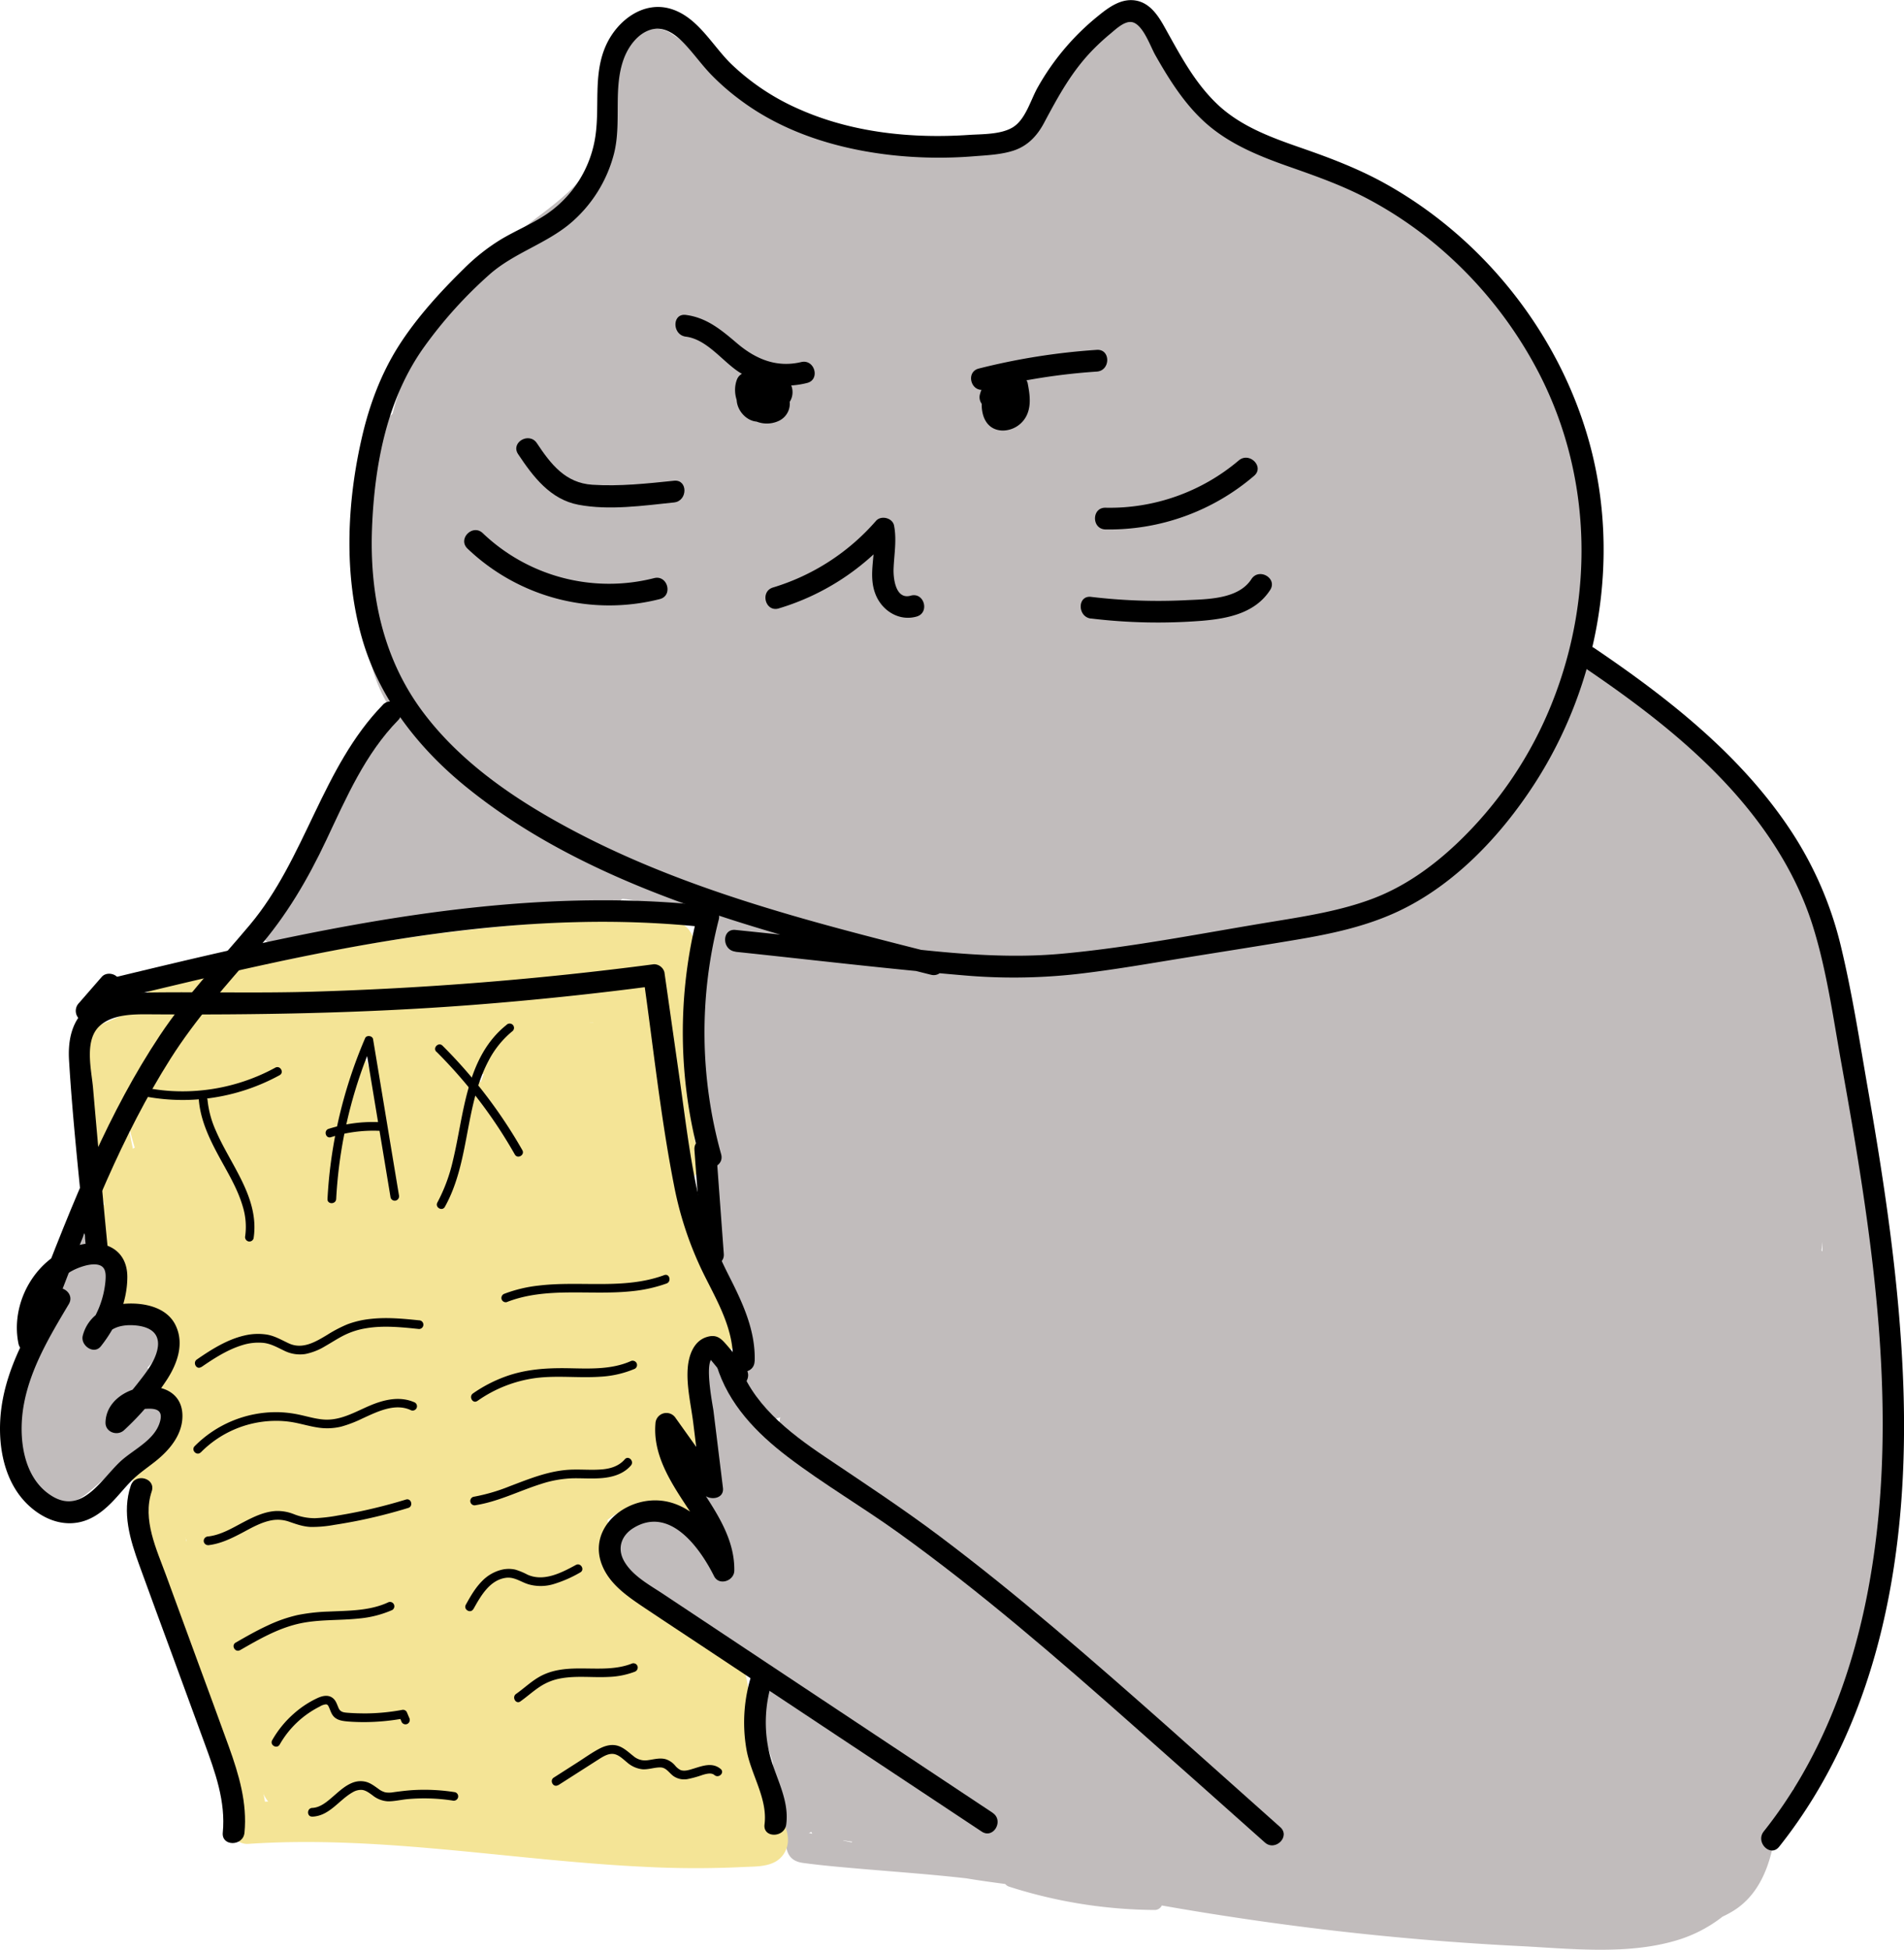 <?xml version="1.0" encoding="UTF-8"?>
<!DOCTYPE svg PUBLIC '-//W3C//DTD SVG 1.0//EN'
          'http://www.w3.org/TR/2001/REC-SVG-20010904/DTD/svg10.dtd'>
<svg height="898" viewBox="0 0 876.9 897.76" width="877" xmlns="http://www.w3.org/2000/svg" xmlns:xlink="http://www.w3.org/1999/xlink"
><g data-name="Layer 4" fill="#c1bcbc"
  ><path d="M593.42,816.27a21,21,0,0,0-3.3-2.57,25.94,25.94,0,0,0,.21-10.12,9.71,9.71,0,0,0-.5-2,14.67,14.67,0,0,0,3-18.17c-3.85-6.58-13.13-9.38-19.78-5.24a16.53,16.53,0,0,0-1.73-2c10-10.82-3.43-31-18.13-22.23-14.91,8.86-20.86,24.94-22.29,41.47a116.87,116.87,0,0,0-.18,20.75c-8.21,7.17-10.27,18.21-5.3,28.36,2.23,4.54,5.75,8.33,9,12.15,4.38,5.09,9.53,8.59,16.51,7.89,9.4-.94,15.19-9.81,22.15-13.75,7.22-4.09,14.94-7.42,20.29-14.07C598.24,830.78,599.58,822.14,593.42,816.27Z" transform="translate(-521.86 -171.96)"
    /><path d="M1392.88,793.77a15.93,15.93,0,0,0-4.46-10.28q.58-6,1-12c2.14-30.85.22-62.57-10.14-91.93a16.49,16.49,0,0,0-6.72-8.52q-1.1-16.14-3.55-32.18c-3-19.66-7.81-39.3-15.42-57.72A161,161,0,0,0,1322,532.71c-11.17-12-23.73-22.53-36.52-32.75l-3.91-3.8c-8.4-8.16-17.2-16.11-27.41-22a14,14,0,0,0-2.24-1c6.77-26.61,3.36-55.23-1.29-82.3a10.82,10.82,0,0,0-1.21-3.38,155.83,155.83,0,0,0-26-63.8,17.42,17.42,0,0,0-6.45-5.59c-1.25-7.67-3.33-15.05-8.69-21.13a26.25,26.25,0,0,0-11.23-7.44,30.93,30.93,0,0,0-6.24-1.46,12.15,12.15,0,0,0-1.53-.42c-.93-.6-1-.61-.21,0-7.68-5.41-14.63-11.76-22.54-16.91a193.31,193.31,0,0,0-24.77-13.59,19,19,0,0,0-4.21-1.37l-15.46-10a89.68,89.68,0,0,0-15.11-8.27c-4.65-1.88-9.6-2.73-14.29-4.47-.25-.11-.61-.27-.89-.41-.84-.46-1.69-.89-2.52-1.37-1-.6-2-1.27-3-1.93l-.44-.28-.05,0a68.59,68.59,0,0,1-9.18-9.33c-.38-.46-.34-.37-.3-.3l-.62-.88q-.88-1.2-1.74-2.43c-1.28-1.85-2.51-3.74-3.71-5.65-2.51-4-4.85-8.13-7.16-12.26a13.55,13.55,0,0,0-5.38-5.24,14.1,14.1,0,0,0-7-12c-6.47-3.79-16.27-1.81-19.84,5.2a17.2,17.2,0,0,1-1.16,2.1l-.61.69c-1.3,1.19-2.56,2.37-3.91,3.48-.51.38-2.08,1.59-2.07,1.59-2.13,1.62-4.3,3.23-6.31,5-5.92,5.19-10.6,11.87-14.74,18.52-2.21,3.55-4.26,7.26-6.43,10.88-11.89,3.85-23.37,9-35.08,14.12-8.81-.13-17.63-.26-26.44-.52a21.19,21.19,0,0,0-3.21-.63c-5.71-.65-11.42-1.25-17.13-1.88a60.81,60.81,0,0,0-40.37-15.53c-3.33-3.1-6.49-6.62-9.56-9.94-9.75-10.56-21.08-18.87-33-26.81-6.51-4.35-16-1.28-19.84,5.2a13.91,13.91,0,0,0-1.89,6c-4.57,2.52-8.06,7.28-7.58,12.61a74.92,74.92,0,0,1,.27,10.16c-.07,1.57-.18,3.13-.37,4.69v.09c0,.13-.07.34-.14.7-.2,1-.39,2-.62,3.07A53.32,53.32,0,0,1,794,247.3q-1.19,2-2.5,4c-.44.65-.89,1.29-1.35,1.93l-.27.38c-.09.1-.19.22-.33.4a74.15,74.15,0,0,1-8.09,8.25c-6,5.33-12.48,9.77-18.84,14.9-24.77,20-46.16,44.64-56.91,75-1.19,3.38-2.19,6.79-3,10.22a16.14,16.14,0,0,0-5.21,7.49c-7.52,22.31-13.83,45.92-11.55,69.67a270.34,270.34,0,0,0,5.86,34.24c2.29,10,5.92,19.4,12.09,27.53a15.69,15.69,0,0,0-7,8.76,27.25,27.25,0,0,1-2.69,5c-2.09,2.47-4.48,4.57-6.47,7.15-4.47,5.78-7.07,12.77-10.39,19.24A318.67,318.67,0,0,1,655.09,578a12.81,12.81,0,0,0-1.43,11c-5.55,1.79-9.85,5.67-10.8,13.1a3.93,3.93,0,0,0,2,3.45c3.29,2,6.44,1.4,10.06.84,4.68-.74,9.34-1.56,14-2.42,7.87-1.44,15.71-3,23.52-4.78a13.67,13.67,0,0,0,5.78-.35c1.88-.54,3.76-1,5.66-1.46a32.56,32.56,0,0,0,11.95,2.24,33.59,33.59,0,0,0,18.88-6.09c20.73-1,41.88.28,62.57-2.31a17.7,17.7,0,0,0,11.15-5.42,73.68,73.68,0,0,1,9.49,1.59,15.23,15.23,0,0,0,5.85.25A255,255,0,0,0,850.22,596a11.53,11.53,0,0,0-.75,2.42c-3.59,20.16-7.25,40.52-7.55,61.06-.3,21.11,2.88,42.09,5.86,62.93a10.34,10.34,0,0,0,.71,2.49c.39,7.86.76,15.72,1.17,23.58a79.83,79.83,0,0,0,5.45,26c3.06,7.77,4.45,14.1,4.18,22.07a14.14,14.14,0,0,0-6.75.13c-7.85,2.15-11.87,10.17-10.13,17.83,1.69,7.41,3.56,15.21,4.47,22.55,1,8.43.44,16.59-.33,25a85.33,85.33,0,0,0,1.32,22.28,62.65,62.65,0,0,0-25.58-16.21c-6-2.09-13.3,1.4-16.38,6.67-3.5,6-1.79,12.47,2.27,17.57,21.72,27.31,54.45,41.5,83.87,58.62a238.57,238.57,0,0,1,20.86,13.41l2,1.48,1,.8c1.58,1.28,3.14,2.57,4.67,3.91,3.63,3.18,7.1,6.53,10.55,9.91,3.75,3.67,7.48,7.27,11.29,10.7-2.38-1-4.77-2-7.16-3a54.12,54.12,0,0,1-4.27-4.54c-3.07-3.67-5.87-7.48-9.91-10.16s-9-4.06-13.79-5.09c-.52-.51-1-1-1.58-1.52-7.08-6.66-15.05-12.33-23-18-2.25-1.6-4.57-.23-5.48,1.82-2.45-.79-5.6.6-5.6,3.25a3.49,3.49,0,0,0-.74,4.83c.51.78,1,1.54,1.55,2.3a4.06,4.06,0,0,0-1.08,5,144,144,0,0,1,6.46,17.5,71,71,0,0,1-.19,15.14l-.48,3.42a4.46,4.46,0,0,0,5.53,4.86c.39,3.32.67,6.66.82,10,.3,6.64.78,11.73,8.32,12.75,8.64,1.16,17.34,1.9,26,2.66,16.38,1.41,32.83,2.56,49.17,4.43,5.93,1,11.88,1.8,17.84,2.6a4,4,0,0,0,1.86,1.24,223.59,223.59,0,0,0,66.82,10.71,3.6,3.6,0,0,0,3.43-2.06q15.86,2.8,31.79,5.21A1320.47,1320.47,0,0,0,1221.19,1068c23.48,1.16,49.34,4.24,72.25-2.43a63.7,63.7,0,0,0,21.76-11.1,51.65,51.65,0,0,0,4.66-2.48c12.17-7.35,17.21-21,19.33-34.37a4.3,4.3,0,0,0,0-1.07c5.93-5.25,9.68-12.45,8.41-20.72l.19-.15c12.75-10.43,20.36-25.82,25.62-41.11,11.11-32.33,16.33-67.58,18.86-101.55A462.87,462.87,0,0,0,1392.88,793.77ZM879.24,833.36,876,830.93a11.14,11.14,0,0,0-1-.69q-.36-2.38-.78-4.77a15.29,15.29,0,0,0,7-.94C880.65,827.5,880,830.43,879.24,833.36Zm15.12,182.58a4.17,4.17,0,0,0,1.12-.5c.16.29.32.58.49.86Zm19.73,4.35-3.66-.81-.33-.19c1.41.27,2.83.49,4.26.68A4.15,4.15,0,0,0,914.09,1020.29ZM1016,616.34c-1.19-.73-2.37-1.47-3.54-2.23l5.26-.64C1017.14,614.44,1016.56,615.39,1016,616.34Zm344.77,131.42q.21-2,.39-4c0,1.46,0,2.94,0,4.41Z" transform="translate(-521.86 -171.96)"
    /><path d="M562.21,744.19c-.52-1-1-2-1.54-3.06a4,4,0,0,0-7.25,3.14,4,4,0,0,0,1.21,2.63l.67,1.33a4,4,0,0,0,5.47,1.43A4.11,4.11,0,0,0,562.21,744.19Z" transform="translate(-521.86 -171.96)"
  /></g
  ><g data-name="Layer 5" fill="#f4e496"
  ><path d="M794.42,645.33a469.61,469.61,0,0,0,4.83,49.94,2,2,0,0,0,2.46,1.4,2.06,2.06,0,0,0,1.4-2.46,460.32,460.32,0,0,1-4.69-48.88c-.1-2.56-4.1-2.58-4,0Z" transform="translate(-521.86 -171.96)"
    /><path d="M594.54,650.51a234.81,234.81,0,0,1,18.6,69.69c.55,5.1,4,9.5,9.5,9.5,4.72,0,10.05-4.37,9.5-9.5A264.13,264.13,0,0,0,611,640.92c-2.08-4.69-8.93-5.79-13-3.4-4.84,2.83-5.49,8.28-3.41,13Z" transform="translate(-521.86 -171.96)"
    /><path d="M788.15,639.46c-7.84-1.79-15.64.33-23.34,2q-10.57,2.29-21,5.29A357.69,357.69,0,0,0,701.73,662c-4.72,2-5.77,9-3.41,13,2.86,4.88,8.27,5.43,13,3.4a321.43,321.43,0,0,1,35.76-12.75q9-2.64,18.19-4.78c3.06-.71,6.12-1.38,9.2-2,2.62-.53,5.94-1.65,8.63-1,11.9,2.72,17-15.59,5-18.33Z" transform="translate(-521.86 -171.96)"
    /><path d="M799.28,606.45A908.55,908.55,0,0,0,596,623.78c-5,1-7.92,7-6.63,11.69,1.44,5.24,6.63,7.64,11.68,6.63a885.88,885.88,0,0,1,198.27-16.65c12.23.35,12.22-18.65,0-19Z" transform="translate(-521.86 -171.96)"
    /><path d="M676.29,632.53,748,620.62c9.24-1.54,8.9-16.52,0-18.32-16.51-3.35-33,.76-49.24,3.7L649,615l5,18.33a787.57,787.57,0,0,1,87.52-14.67q22.22-2.42,44.54-3.59,10.68-.56,21.36-.83c3.89-.1,7.77-.18,11.66-.22,1.94,0,3.89,0,5.83,0h1.94q3.18.22-1.4-.75L823,609c1.06,2.61,0,6.78-.19,9.83L822,632c-.57,8.66-1.21,17.32-1.59,26-.75,17.27-.11,34.8,5.14,51.39,3.67,11.62,22,6.66,18.32-5-5.71-18-5.11-36.86-4-55.53.57-9.37,1.22-18.74,1.83-28.1.58-8.93,2.5-20.07-7.62-24.47-4-1.76-8.75-1.32-13.06-1.28q-7.77.07-15.54.29-15.06.42-30.08,1.42c-19.92,1.31-39.77,3.42-59.55,6.15Q682.18,607.48,649,615c-5,1.13-7.94,6.91-6.63,11.69C643.8,632,649,634.21,654,633.3L699.88,625c13.71-2.47,29.08-7.23,43-4.4V602.3l-71.68,11.91c-5.07.84-7.89,7.11-6.64,11.69,1.48,5.37,6.61,7.47,11.69,6.63Z" transform="translate(-521.86 -171.96)"
    /><path d="M823.62,672.72A77.48,77.48,0,0,1,820.71,701l17.37-2.27c-6.51-12.43-9.75-26.14-12.83-39.74-3-13.14-6.38-26.74-1.72-39.89,1.72-4.84-1.94-10.4-6.63-11.69-5.26-1.44-10,1.78-11.69,6.64-5.58,15.75-2.23,32.43,1.32,48.23s7.56,31.55,15.14,46c3.9,7.45,15.15,5.26,17.36-2.27a93,93,0,0,0,3.59-33.34c-.4-5.12-4.09-9.5-9.5-9.5-4.84,0-9.9,4.36-9.5,9.5Z" transform="translate(-521.86 -171.96)"
    /><path d="M598.41,630.76l-28.27,12.17c-4.85,2.09-9.29,4.12-11.21,9.48-1.69,4.71-.79,9.71-.29,14.59a346.22,346.22,0,0,0,11.69,61c3.38,11.73,21.72,6.74,18.32-5.06a335.87,335.87,0,0,1-7.89-33.72c-.93-5.17-1.74-10.36-2.38-15.57q-.52-4.29-.93-8.61c-.22-2.32-1-5.57-.2-7.62l-2.44,4.19c1.43-1.54,4.77-2.25,6.69-3.07l8.83-3.81,17.67-7.6c4.71-2,5.77-9,3.41-13-2.85-4.87-8.27-5.45-13-3.41Z" transform="translate(-521.86 -171.96)"
    /><path d="M584.82,662q1.89,26.61,5.35,53.06l17.7-4.8c-4.87-9.91-7.64-20.67-9.84-31.45-.54-2.62-1-5.25-1.51-7.89-.37-2-.38-6.2-1.45-8-.18-.3-.65,1.34-.8,1.38a6.87,6.87,0,0,0,1.17-.31c1.83.17,4.53-.55,6.41-.69l75.42-5.57c12.08-.89,12.36-18.67,0-19l-59.74-1.56,2.53,18.66a95.9,95.9,0,0,1,29-5.34v-19a83.58,83.58,0,0,0-30.19,6.88c-7.88,3.33-4.91,15.35,2.27,17.36,11.9,3.33,24.24,3.44,36.5,3.21q20.43-.37,40.84-.93,40.34-1.08,80.66-2.77c12.28-.52,12.16-18.19,0-19a789.28,789.28,0,0,0-112.48.53c-12.05.92-12.35,19.42,0,19l79.07-2.66c12.2-.41,12.25-19.42,0-19l-79.07,2.66v19a789.28,789.28,0,0,1,112.48-.53v-19q-39.33,1.63-78.67,2.71-19.41.54-38.84.92c-11.9.23-23.87.77-35.44-2.46l2.27,17.36a58.09,58.09,0,0,1,20.6-4.28c12.19-.4,12.26-19.32,0-19a113.4,113.4,0,0,0-34,6c-10,3.43-8.52,18.37,2.52,18.66l59.74,1.56v-19l-45.65,3.38-22.82,1.68c-6.4.47-13.43.3-19.62,2.22-5.75,1.79-10.83,5.77-12.49,11.76-1.93,6.94,1,15.67,2.33,22.57,2.62,13.67,6.28,27,12.45,39.49,4,8.1,18.93,4.6,17.7-4.79q-3.46-26.45-5.35-53.06c-.37-5.12-4.11-9.5-9.5-9.5-4.86,0-9.87,4.36-9.5,9.5Z" transform="translate(-521.86 -171.96)"
    /><path d="M791.46,623.88a354.4,354.4,0,0,1-88,8.14l2.52,18.66a740.33,740.33,0,0,1,98.19-8l-9.5-9.5a321.56,321.56,0,0,1-5.42,78.52h18.33q-8-38.25-19.48-75.62a9.54,9.54,0,0,0-10.43-6.81c-5,.76-7.65,4.5-8.23,9.34l-6.27,52h19l-8-62.85c-.59-4.69-3.16-8.73-8.24-9.33-4.29-.51-9.59,2.09-10.42,6.8a245.83,245.83,0,0,1-22.92,69.33L750,696.79a426.42,426.42,0,0,0-14.41-49.66c-1.59-4.44-5.55-7.54-10.42-6.8-4.33.65-8.65,4.55-8.24,9.33a345.14,345.14,0,0,1,.46,52.54l16.22-6.71c-5.25-5.87-7-15.07-9.51-22.31q-4.92-14.26-9.85-28.54c-3.61-10.43-17.61-8.1-18.67,2.53a181.14,181.14,0,0,1-11.68,47.75h18.32q-7.41-24.76-17.17-48.73c-1.6-4-4.62-7-9.16-7a9.69,9.69,0,0,0-9.16,7l-10,37.13H675a182.18,182.18,0,0,0-9.7-28.37c-4-9.24-17.41-3.77-17.7,4.79a210.12,210.12,0,0,1-10.8,59.51h18.33q-7.49-29.54-12-59.68c-1.59-10.51-19.52-8.13-18.66,2.52a453.56,453.56,0,0,1,.84,60.35l18.67-2.52a403.33,403.33,0,0,1-15.57-64.37c-.72-4.61-6.23-7.44-10.42-6.81a9.57,9.57,0,0,0-8.24,9.33l-1,18.73L626.39,672l.83,2.67-9.16,7a157.35,157.35,0,0,0,48.39-9.73c4.8-1.8,8.08-6.42,6.64-11.69-1.27-4.6-6.86-8.44-11.69-6.63a140.92,140.92,0,0,1-43.34,9c-4.52.2-7.64,2.87-9.16,7s-.64,8,1.08,12c1.65,3.78,7,5.38,10.73,4.36a9.78,9.78,0,0,0,7-9.16l1-18.73L610,660.6A404.38,404.38,0,0,0,625.6,725a9.55,9.55,0,0,0,18.66-2.53,453.56,453.56,0,0,0-.84-60.35l-18.66,2.53q4.54,30.14,12,59.69c2.41,9.5,15.48,8.54,18.33,0a229.21,229.21,0,0,0,11.47-64.57l-17.7,4.8a154.3,154.3,0,0,1,7.78,23.83c2.25,9.18,15.91,8.91,18.32,0l10-37.13H666.68q9.75,24,17.17,48.73c2.86,9.55,15,8.45,18.32,0a198.83,198.83,0,0,0,12.36-52.8l-18.66,2.53L707,681.91c3.32,9.61,6.21,19.29,13.12,27,5.88,6.57,15.7,1,16.22-6.72a345.14,345.14,0,0,0-.46-52.54l-18.66,2.52a428.38,428.38,0,0,1,14.41,49.66c1.75,7.77,13.69,9.48,17.36,2.27a262.35,262.35,0,0,0,24.84-73.87l-18.66-2.52,8,62.85c1.54,12.15,17.53,12.25,19,0l6.27-52-18.67,2.52q11.5,37.33,19.48,75.62c1.88,9,16.54,9.13,18.33,0a342.57,342.57,0,0,0,6.09-83.57c-.27-5.06-4.14-9.58-9.5-9.5a777.61,777.61,0,0,0-103.24,8.71C690,634,693.14,650.7,703.42,651a375.44,375.44,0,0,0,93.09-8.82c11.93-2.64,6.88-21-5-18.32Z" transform="translate(-521.86 -171.96)"
    /><path d="M578.91,711.4,592,747.78c1.59,4.43,5.54,7.54,10.42,6.8,4.36-.65,8.59-4.54,8.24-9.33a140.89,140.89,0,0,1,1.52-34.87l-17.36,2.27a67.35,67.35,0,0,1,9,24.39c.77,4.59,6.18,7.44,10.42,6.8,4.83-.73,7.93-4.49,8.24-9.33l2.46-39.4-18.66,2.52A93.58,93.58,0,0,1,612.16,728l17.71-4.8A69.13,69.13,0,0,1,621,680.83H602l-1.14,25,17.7-4.8a5.56,5.56,0,0,1-1.13-4.36l-17.7,4.8,26,36.49c7.29,10.21,15.19,23.67,29.57,23,5.56-.24,8.93-4.19,9.5-9.5A458.35,458.35,0,0,0,667.42,691l-17.71,4.8c9.35,17.48,11.51,37.57,13.5,57,.52,5.1,4,9.5,9.5,9.5,4.94,0,9.76-4.35,9.5-9.5a245.12,245.12,0,0,1,5.08-64.11l-6.63,6.63,1.11-.31h-5c-1.65-1.82-2.29-2.22-1.94-1.2.34,1.23.67,2.47,1,3.71q.74,2.78,1.44,5.57,1.54,6,2.95,12.12,2.94,12.62,5.35,25.35c2.06,10.76,18.51,7.91,18.66-2.53a332.22,332.22,0,0,1,4-47.87H689.89l6.79,36.41c1.73,9.29,16.26,8.82,18.32,0q4.88-20.89,11.63-41.27H708.31a91.91,91.91,0,0,1,4.58,42.94l18.66-2.53A148.5,148.5,0,0,0,717,685.27c-3.49-6.56-12.73-5.75-16.41,0a199.38,199.38,0,0,1-27.68,34.3q-1.87,1.86-3.8,3.67c-.64.6-1.28,1.2-1.93,1.79q-4.23,3,4.25,1.52c-.1-.81-2.79-2.82-3.31-3.41a36.06,36.06,0,0,1-2.44-3,49.3,49.3,0,0,1-7.91-17.88c-2.43-10.39-19-8.21-18.66,2.53a124.61,124.61,0,0,0,7.38,38.78c1.76,4.82,6.45,8.07,11.68,6.63,4.65-1.27,8.41-6.84,6.64-11.68a108,108,0,0,1-6.7-33.73l-18.67,2.52c3.22,13.78,19.36,48.16,37.87,34,15.86-12.12,29-29.74,39.69-46.42H700.54a131,131,0,0,1,12.69,35.87c.92,4.58,6.07,7.46,10.42,6.81,5.05-.76,7.63-4.5,8.24-9.33a104.54,104.54,0,0,0-5.26-48c-3.14-8.85-15.28-9.16-18.32,0q-6.75,20.37-11.63,41.27H715l-6.79-36.41c-1.67-9-16.84-9.19-18.32,0A366.69,366.69,0,0,0,685.17,738l18.66-2.52q-3.42-17.91-7.83-35.61c-2.52-10.07-6-27-20.39-22.9A9.45,9.45,0,0,0,669,683.6a264.85,264.85,0,0,0-5.76,69.17h19c-2.35-22.92-5.06-46-16.09-66.58-4.44-8.31-17.92-4.51-17.7,4.79a458.35,458.35,0,0,1-2.57,60.53l9.5-9.5c-3.15.14-5.26-2.83-7.08-5.14-3.79-4.81-7.16-10-10.71-15l-21.4-30c-5.43-7.62-17.19-5-17.7,4.79a23.17,23.17,0,0,0,3.73,14,9.58,9.58,0,0,0,17.7-4.79l1.14-25c.24-5.13-4.53-9.5-9.5-9.5-5.57,0-9,4.38-9.5,9.5a86.47,86.47,0,0,0,11.43,51.95c4.65,8,17.93,4.71,17.7-4.79a110.2,110.2,0,0,0-6.57-35.41c-3.68-10-18-8.46-18.66,2.53l-2.46,39.4L622.13,732a81.33,81.33,0,0,0-10.92-28.92c-3.92-6.43-15.88-6.17-17.36,2.27a160.87,160.87,0,0,0-2.2,39.92l18.66-2.52-13.08-36.38c-1.73-4.83-6.47-8.07-11.68-6.64-4.67,1.28-8.38,6.84-6.64,11.69Z" transform="translate(-521.86 -171.96)"
    /><path d="M785.16,652a123.49,123.49,0,0,1-9.29,55.52l14-5.68a104.75,104.75,0,0,1-22.36-22.43c-2.29-3.13-5.41-5.15-9.47-4.54-3.41.52-7.27,3.11-7.9,6.81-3.74,22-5.5,44.25-7.13,66.5l18.66-2.52-15.27-63.77c-2.49-10.4-18.89-8.2-18.66,2.53l1.66,76.08L748,758l-10.14-54.73c-.85-4.59-6.12-7.45-10.42-6.81-4.93.74-7.79,4.49-8.24,9.33l-7.16,78,18.66-2.52a535.59,535.59,0,0,1-16.9-67.16c-1.92-10.39-20.06-8.14-18.66,2.52l5.62,43c1.12,8.54,9.41,12.06,16.22,6.72,10.94-8.57,18.76-20.14,27.17-31,6.76-8.75,16.09-21,27.83-22.79H767q-2.67-4.93-1.51-1.52a1.14,1.14,0,0,1,.13,1,54.9,54.9,0,0,1,.35,5.73c.18,4.14.18,8.3,0,12.44a137.58,137.58,0,0,1-3.25,24l18.66,2.53c1.08-13.29,2.46-26.56,4.27-39.77l-18.66-2.53a341.59,341.59,0,0,1-6.6,42.44h18.32a45.51,45.51,0,0,1-1.19-14.62,39.51,39.51,0,0,1,1-6,32.47,32.47,0,0,0,1.21-4.15c.28-2.87,2.42.26-2.78,0l-4.79-1.3c-1-1.48-1.15-1.49-.31,0l.78,1.61c.68,1.42,1.31,2.85,1.9,4.31A110.66,110.66,0,0,1,782,768.92c.7,9.36,12.41,13,17.7,4.79a118.08,118.08,0,0,0,17.78-49.87l-18.66,2.52A324.74,324.74,0,0,1,802,779.42l18.66-2.53c-6.44-29-12.71-58.14-10.22-88h-19a165.91,165.91,0,0,1-9,77.38h18.32a389.68,389.68,0,0,1-20.73-65.89c-2.42-11-17.89-7.63-18.66,2.52l-2.24,29.5c-.39,5.12,4.64,9.5,9.5,9.5,5.46,0,9.11-4.36,9.5-9.5l2.24-29.5-18.66,2.53a389.68,389.68,0,0,0,20.73,65.89c3.59,8.66,14.91,9.29,18.32,0a178.41,178.41,0,0,0,9.64-82.43c-1.45-12-18-12.4-19,0-2.62,31.42,4.12,62.56,10.89,93.06,2.38,10.67,18.46,8,18.67-2.53a353.2,353.2,0,0,0-3.84-58.11c-.68-4.61-6.27-7.43-10.43-6.8-5,.76-7.62,4.49-8.23,9.33a96.93,96.93,0,0,1-15.18,40.28l17.7,4.8a129.57,129.57,0,0,0-5.51-29.75,137.13,137.13,0,0,0-5.77-14.81c-2-4.4-4.35-8.74-9.18-10.49-11.78-4.26-18.09,7.85-20.41,17.31a64.69,64.69,0,0,0,.17,30.74c2.18,8.91,16.31,9.19,18.32,0a382.87,382.87,0,0,0,7.28-47.5c.95-10.54-17.21-13.15-18.66-2.52-2,14.9-3.74,29.83-4.95,44.82-.87,10.66,16.33,12.92,18.66,2.52,3.59-16.06,5.28-33,3.35-49.45-1-8.18-5.65-15.93-14.86-15.93-6.23,0-13,3.92-18,7.4-19.68,13.7-29.16,37-47.87,51.64l16.21,6.72-5.62-43-18.67,2.53a537.37,537.37,0,0,0,16.91,67.16c3.39,10.55,17.69,8,18.66-2.53l7.16-78-18.66,2.53L729.7,763c2,10.61,18.9,8,18.66-2.53L746.7,684.4,728,686.92l15.27,63.77c2.62,10.91,17.92,7.72,18.66-2.53,1.5-20.55,3-41.12,6.45-61.45L751.06,689a133.55,133.55,0,0,0,29.18,29.24c5.5,4,11.87-.64,14-5.67a136.58,136.58,0,0,0,10-60.57c-.77-12.14-19.78-12.23-19,0Z" transform="translate(-521.86 -171.96)"
    /><path d="M806.8,691.33c6.72,23.48.8,48.77,9.86,71.85,1.88,4.77,6.37,8.1,11.69,6.63A9.62,9.62,0,0,0,835,758.13a188.87,188.87,0,0,1-5.9-30.52l-18.66,2.52L825.66,768c4.53,11.23,20.64,7.17,18.33-5.05L832.28,701c-1.67-8.84-17-9.28-18.32,0-1.32,9.63,1.11,17.71,4.28,26.71q4.26,12.09,8.53,24.17c2.78,7.89,5.46,15.83,8.35,23.67,2.75,7.44,6.18,14,13.1,18.34,10.39,6.5,19.94-9.93,9.59-16.41-3.65-2.28-4.83-8.27-6.16-12L844.43,745l-7.21-20.45c-1.91-5.4-5.75-12.56-4.94-18.46H814L825.66,768,844,762.9l-15.25-37.82c-1.77-4.38-5.4-7.56-10.42-6.8-4.26.64-8.74,4.56-8.24,9.33a219.25,219.25,0,0,0,6.58,35.57l18.32-5c-9-22.89-3.14-48.36-9.86-71.85-3.35-11.73-21.69-6.75-18.32,5.05Z" transform="translate(-521.86 -171.96)"
    /><path d="M831.46,770.37l-11.19,19.71,17.7,4.8c-2-34.68-16.58-68.68-43.21-91.52-5-4.25-14.43-3.38-15.88,4.19a169.57,169.57,0,0,0-2.35,49.2c.52,5.1,4,9.5,9.5,9.5,4.73,0,10-4.36,9.5-9.5a152.36,152.36,0,0,1,1.67-44.15l-15.87,4.2C804.16,736.39,817.28,765,819,794.88c.52,9.06,12.84,13.37,17.71,4.79L847.87,780c6-10.64-10.37-20.23-16.41-9.59Z" transform="translate(-521.86 -171.96)"
    /><path d="M815.57,797.73c3.37,5.4,3.69,11.76,4.46,17.92.94,7.57,2.27,14.89,6.52,21.4,6,9.24,19.33,3.23,17.37-7.32-1.47-7.87-.17-16.11.53-24,.77-8.56.83-17-1.4-25.36-3.14-11.81-21.47-6.8-18.32,5,2.08,7.79,1.15,15.82.4,23.75-.82,8.68-1.14,17,.46,25.6L843,827.46c-3.49-5.35-3.87-11.61-4.64-17.8-.93-7.6-2.22-14.9-6.34-21.52-6.46-10.35-22.91-.82-16.41,9.59Z" transform="translate(-521.86 -171.96)"
    /><path d="M805.6,829.73c.88,8.67,2.67,17.29,6.63,25.13a27.39,27.39,0,0,0,6.46,8.48,20.93,20.93,0,0,0,4.21,2.85,32.76,32.76,0,0,0,3.55,1.41c1.59.55,1.46.34-.37-.64l-2.44-4.19.3.92L828.31,853l-1,.61,4.79-1.29-1.16-.06,4.79,1.3c-3.52-1.51-6-4.15-9.82-5.39a30.38,30.38,0,0,0-11.72-1.27,42.9,42.9,0,0,0-21.13,7.66,59.41,59.41,0,0,0-15.47,16.29c-4,6.08-9,14.1-7.71,21.52.55,3.31,3.7,5.63,6.63,6.64l.59.2c2.88,1,7.29,0,9.24-2.45l.33-.4c3.19-4,3.91-9.52,0-13.44-3.32-3.31-10.23-4-13.44,0l-.32.41,9.24-2.44-.59-.2,6.64,6.63-.11-.63v5.05c2.89-9.43,10.48-19.37,19.41-23.7,3.67-1.78,9.43-3.54,13.36-1.55,1.87.95,3.34,2.55,5.29,3.47a11.77,11.77,0,0,0,11.73-.56c3.43-2.13,5.71-6.69,4.37-10.72a12.39,12.39,0,0,0-6.33-7.75c-2.24-1.16-4.26-1-5.84-3-3.68-4.61-4.92-12.5-5.49-18.16-.51-5.11-4-9.5-9.5-9.5-4.74,0-10,4.36-9.5,9.5Z" transform="translate(-521.86 -171.96)"
    /><path d="M566.72,731.49c-1.9,7.36,0,13.94,3.23,20.6,2,4.1,5.65,9.35,4.7,12.82-1.27,4.67,1.57,10.7,6.64,11.69,8.59,1.67,20.09,7,18.57,17.65a9.22,9.22,0,0,1-2.51,5c-2.64,3.17-4.58,5.75-4.34,10.1.33,5.87,6,9.24,4.56,15.39-2.73,11.9,15.59,17,18.32,5a30.23,30.23,0,0,0,.16-14.09c-1-4.23-3.41-7.38-5.34-11.14l1.3,4.79-.11-1.11L610.61,813c1.17-2.32,3.58-4.11,4.86-6.48A27.61,27.61,0,0,0,618.4,798a31.64,31.64,0,0,0-2.26-18.12c-5.23-11.92-17.4-19.17-29.8-21.59L593,770c2-7.31,0-13.94-3.12-20.57-1.93-4-5.7-9.4-4.8-12.85,3.06-11.85-15.26-16.9-18.33-5Z" transform="translate(-521.86 -171.96)"
    /><path d="M595.27,842.7c-.1,5.07-2.5,8.63-6.41,11.69l13.44,13.44c3.69-4.69,6.85-9.88,5.13-16.12a13.07,13.07,0,0,0-12.28-9.56c-5.8,0-10.35,4.14-11.77,9.62-1.33,5.12.49,10.67,1.59,15.67q7.49,34,17.38,67.45c3.45,11.7,21.8,6.72,18.32-5Q615,910.55,610.05,891q-2.4-9.52-4.6-19.08-1.11-4.79-2.16-9.57c-.35-1.6-.7-3.2-1-4.8-.89-4.14.67.45-2.9,2.28l-4.8,1.3,1.2,0L591,859.84l-.89-.81-1.3-4.79q1-1.15.09.15c-7.6,9.68,3.76,21,13.44,13.44,7.71-6,11.78-15.45,12-25.13.23-12.23-18.77-12.23-19,0Z" transform="translate(-521.86 -171.96)"
    /><path d="M607,936.88a419.43,419.43,0,0,1,19.88,77.1c.61,3.84,5.36,7.23,9.16,7,61-4.09,121.29,7.58,182,10.52a454.75,454.75,0,0,0,46,.13c6.63-.34,14.85.2,18.89-6.2,4.39-7-.16-14-2.77-20.6a224.62,224.62,0,0,1-12.07-42.24c-1.14-6.26-1.16-13.12-2.81-19.25-2.15-8-8.75-10.47-15.44-13.76-12.14-6-24-13-34-22.08A92.24,92.24,0,0,1,802.51,893a45.49,45.49,0,0,1-5.32-8.54,12.69,12.69,0,0,1-.78-3.33c-.23-1.66,1.3-2,.09-1.13l-14-5.68a26,26,0,0,1,1,12c-.66,5.1,4.84,9.5,9.5,9.5,5.68,0,8.84-4.39,9.5-9.5a39.46,39.46,0,0,0-1.66-17.06c-1.74-5.41-8.69-9.36-14-5.68a21.58,21.58,0,0,0-8.88,23c1.79,8.17,7.29,15.35,12.42,21.74,9.78,12.18,22.38,22,35.73,30,3.21,1.92,6.48,3.73,9.8,5.46s7.48,4.6,11.19,5.44l1.1.59c-1.12-1.71-1.52-2.06-1.18-1.06-.4.21.92,7.45,1,8,.58,4.24,1.24,8.47,2,12.67a224.45,224.45,0,0,0,6.8,26.63q2,6.12,4.27,12.1,1.32,3.42,2.75,6.8c.4,1,1.9,3.6,1.86,4.6l1.3-4.79-.56,1.06,3.41-3.41q3.6-.48-.15-.14c-1.28.09-2.55.17-3.83.24-2.55.15-5.11.26-7.66.36q-7.65.27-15.32.26c-9.58,0-19.17-.32-28.73-.84-19.85-1.08-39.63-3-59.4-5-39.46-4-79.09-8-118.78-5.29l9.16,7a419.22,419.22,0,0,0-19.88-77.1c-1.75-4.83-6.46-8.08-11.69-6.64-4.65,1.28-8.39,6.84-6.63,11.69Z" transform="translate(-521.86 -171.96)"
    /><path d="M751.73,862.6c.24-5.92-2.11-10.73-6-15.05-4.76-5.32-15.88-6-20.5,0a198.93,198.93,0,0,0-21.83,34.3l22.78-2.94c-1-1.32-2.06-4.27-2.82-6.73-1.16-3.74-2-7.56-3-11.34a205.42,205.42,0,0,0-8-23.93A224.34,224.34,0,0,0,688,791.53c-4.5-6.4-12.68-9.39-19.84-5.2-6.33,3.7-9.73,13.4-5.2,19.84a199.36,199.36,0,0,1,23.34,43.32c6.31,16.83,8,35.47,19.39,49.93,5.59,7.1,19,4.79,22.77-2.94a171.87,171.87,0,0,1,17.29-28.42h-20.5l-2.53-5.46c-.32,7.83,6.89,14.5,14.5,14.5,8.12,0,14.17-6.64,14.5-14.5Z" transform="translate(-521.86 -171.96)"
    /><path d="M577.76,728.78c4.78,16.85,15.62,31,22.69,46.82a172.68,172.68,0,0,1,12.65,45.77c.94,7.78,6,14.5,14.5,14.5a14.72,14.72,0,0,0,14.5-14.5c.64-26.25-2.48-52.33-5.69-78.33l-21.82,12.52A162.76,162.76,0,0,1,668,814.47c3,5.61,10.35,8.31,16.38,6.66,6.63-1.82,9.89-7.56,10.64-14a143.59,143.59,0,0,0-4.51-55.22l-28,7.71c7.91,19.8,10.78,41.68,15,62.48,3.24,15.79,30,12.52,28.48-3.86-2.53-27-4.94-54-2.57-81.11l-27,7.32a227.89,227.89,0,0,1,20.64,41.94c2.47,6.76,8.43,11.51,15.91,10.38,7-1,12.66-6.88,12.57-14.24a89.62,89.62,0,0,0-6.05-32c-2.65-6.7-8.28-11.53-15.91-10.38A14.54,14.54,0,0,0,691,754.43c-.24,15.1-.32,30.28-1.69,45.33-.87,9.58-3.37,20.26-10,26.6l22.77,2.93c-13.32-23.2-18.83-50.07-24.3-76.62-2.83-13.73-25.29-13.94-28,0a387.6,387.6,0,0,0-3.29,125.5c1,7,9.62,11.33,15.91,10.38A14.58,14.58,0,0,0,675,874.31q2.15-52.34.07-104.7c-.31-7.83-6.44-14.5-14.5-14.5a14.69,14.69,0,0,0-14.5,14.5c-.11,10.15.16,20.51-3.63,29h25a82.59,82.59,0,0,1-9-18A89.34,89.34,0,0,1,654.14,761c-.71-7.8-6.16-14.5-14.5-14.5a14.7,14.7,0,0,0-14.5,14.5l-1.33,75.93,28.48-3.86-8.39-26.52a14.86,14.86,0,0,0-14-10.65c-6.11,0-12.64,4.47-14,10.65a118.59,118.59,0,0,0-2.73,31.37L638,827.66A45.52,45.52,0,0,1,629,815.73c-6.94-12.66-27.17-6.88-27,7.32.13,11.32.12,22.65.39,34,.29,11.8,2.59,22.16,10.25,31.4,5,6,15.33,5.18,20.5,0,6-6,5-14.46,0-20.5q1.07,1.37-.34-.81c.39,1.18.31.94-.25-.74a32,32,0,0,1-1-4.54c.24,1.93-.11-3.45-.13-4-.06-2-.07-4.07-.09-6.1L631,823.05l-27,7.32a78.41,78.41,0,0,0,13.46,17.8c8.54,8.48,25.43,2.58,24.75-10.26a87.47,87.47,0,0,1,1.69-23.66h-28l8.39,26.52c4.89,15.46,28.19,12.82,28.48-3.85L654.14,761h-29c1.67,18.63,7.22,36.41,17.34,52.23,5.31,8.29,20.33,10.53,25,0,6.26-14,7.43-28.45,7.59-43.61h-29q2.07,52.33-.07,104.7l28.49-3.85a345.27,345.27,0,0,1,3.29-110.08h-28c5.94,28.8,12.44,57.79,27.23,83.55,4.74,8.25,16.09,9.32,22.77,2.93,11.82-11.29,16.11-26.82,18-42.54,2-16.5,1.92-33.3,2.18-49.89l-28.48,3.85a65.8,65.8,0,0,1,5,24.27l28.48-3.85a264.36,264.36,0,0,0-23.56-48.87,14.86,14.86,0,0,0-16.38-6.66c-6.51,1.79-10.08,7.56-10.64,14-2.37,27.07,0,54.15,2.57,81.11l28.48-3.85c-4.27-20.79-7.14-42.68-15-62.48-2.9-7.27-9.69-12.37-17.84-10.13a14.7,14.7,0,0,0-10.13,17.84A120.35,120.35,0,0,1,666,807.15l27-7.32a193,193,0,0,0-63.78-69.31c-8.5-5.61-23.17,1.63-21.82,12.52,3.21,26,6.33,52.08,5.69,78.33h29a199.9,199.9,0,0,0-13.72-53.67,227.2,227.2,0,0,0-12.6-25.46c-4.19-7.31-7.94-13.7-10-21.17a14.51,14.51,0,0,0-28,7.71Z" transform="translate(-521.86 -171.96)"
    /><path d="M642,836.62a562.33,562.33,0,0,1,5.86,80.44l27-7.32-37.27-80.41c-3-6.46-12.06-8.58-18.11-5.93-6.88,3-9.85,9.83-8.39,17.11l16.67,83.28,26.51-11.17a82,82,0,0,0-23.19-30.54c-5.06-4.12-11.61-5.75-17.57-2.26a14.81,14.81,0,0,0-6.66,16.37,183.43,183.43,0,0,1,6.23,49,14.72,14.72,0,0,0,14.5,14.5c8.17,0,14.11-6.65,14.5-14.5A155.94,155.94,0,0,0,633.47,886L607,897.18c10.28,15,15.39,29.52,20.4,47s9,35.08,15.12,52.14c2.18,6.07,7.26,10.65,14,10.65,6,0,12.87-4.46,14-10.65l.88-4.91c1.38-7.7-2.1-15.63-10.13-17.83-7-1.93-16.44,2.37-17.84,10.12l-.88,4.91h28C657.74,953.26,653.7,914.22,632,882.55c-4.07-5.94-11.21-9-18.11-5.94-6.2,2.73-10.83,10.18-8.39,17.11a131.69,131.69,0,0,1,7.54,51.45h29a215.69,215.69,0,0,0-7.27-56.69l-24.24,14.11c9,7.29,14,14,18.65,24.66,2.84,6.53,12.19,8.54,18.11,5.94,6.88-3,9.85-9.83,8.4-17.11L639,832.8,612.52,844l37.27,80.41c2.65,5.74,10.62,8.24,16.37,6.66a14.78,14.78,0,0,0,10.65-14,616.55,616.55,0,0,0-6.89-88.15c-1.15-7.75-10.95-12-17.84-10.13-8.31,2.28-11.28,10.06-10.13,17.84Z" transform="translate(-521.86 -171.96)"
    /><path d="M636.91,943.1l20.84,23.55c6.53,7.37,12.8,15.27,21.61,20,10.85,5.88,24.93-3.87,21.3-16.37a354.22,354.22,0,0,1-9.92-44.47c-1.06-6.8-1.82-13.62-2.4-20.66-.29-3.48-.53-7-.71-10.43-.1-1.9-.2-3.79-.25-5.69,0-.75,0-1.5,0-2.26a8,8,0,0,1-4.09,6.14L662,884.29l8.42,20.18c2.51,6,7,10.65,14,10.65,5.84,0,13-4.45,14-10.65a162.84,162.84,0,0,0-1.2-57.15l-28,7.71q9.6,30.57,21.36,60.39c2.87,7.28,9.7,12.36,17.83,10.13,6.94-1.91,13-10.51,10.13-17.84q-11.75-29.81-21.36-60.39c-2.35-7.46-10.09-12.25-17.84-10.12-8,2.2-11.67,10.13-10.12,17.83a123.43,123.43,0,0,1,1.2,41.73h28q-4.2-10.08-8.41-20.18c-3.58-8.58-12.32-13.74-21.3-8.67-10.56,6-10.53,17.21-9.94,27.8.49,8.85,1.34,17.68,2.49,26.47A373,373,0,0,0,672.7,978L694,961.65c-3-1.65-4.86-3.36-7.94-6.73s-6-6.8-9.06-10.21L657.41,922.6c-5.19-5.87-15.2-5.31-20.5,0-5.83,5.82-5.21,14.62,0,20.5Z" transform="translate(-521.86 -171.96)"
    /><path d="M718.21,778.37a304.41,304.41,0,0,1-14.29,94.25h28c-5.32-24.74-4.41-50.57-3.62-75.94.24-7.84-6.84-14.5-14.5-14.5-8.31,0-13.94,6.65-14.5,14.5a212.53,212.53,0,0,0,.65,38.5c1.54,13.85,2.57,28.32,17.52,33.88,5.51,2.05,13.85-1.27,16.38-6.66A319.85,319.85,0,0,0,763,753.74l-28.48,3.86c4.58,22.39,5.38,45.37,6.21,68.33.27,7.16,5.32,13.37,12.58,14.24,6.79.81,14.33-3.23,15.91-10.39q5.29-24.13,10.66-48.27l-24.23,6.4c-.91-1.14.22.65.32.94-.48-1.41.19.51.31.89.69,2.29,1.24,4.6,1.74,6.93,1.15,5.42,2.25,10.84,3.38,16.27l6.85,32.92c1.45,7,9.23,11.39,15.91,10.38,7.29-1.09,12.22-6.86,12.57-14.24l2.65-55.77-27,7.31,14.39,28.53c2.86,5.67,10.47,8.29,16.37,6.66,6.42-1.76,10.22-7.57,10.65-14a94.25,94.25,0,0,1,8.64-33.16h-25a23.09,23.09,0,0,1,2.06,5.89c-.33-1.69.09,1.31.08,1.88,0,1.19,0,1.1.07-.28l-.39,1.35c1.68-1.51-1.49.66-.1-.11.83-.47.88-1.1,2.06-1.34.49-.09,3.37-.26,1.65.12-.8-.24-.86-.23-.17,0,.9.4.66.23-.73-.51,1.74,1.72-3.38-3.56-2.22-2.11a39.53,39.53,0,0,1-3.67-5.87c-2.46-4.49-4.64-9.52-4.81-13.87-.31-7.82-6.44-14.5-14.5-14.5-7.62,0-14.81,6.64-14.5,14.5.45,11.34,4.65,22.32,10.72,31.86,5.49,8.63,13.6,17.07,24.14,18.77,12.5,2,23.92-4.61,28.86-16.23s1.71-23.33-3.51-34.23c-4.53-9.47-20.5-9.47-25,0a129.27,129.27,0,0,0-12.6,47.8l27-7.32-14.39-28.52c-2.86-5.68-10.47-8.29-16.37-6.67-6.34,1.75-10.35,7.59-10.65,14L767.76,842l28.48-3.85-7.65-36.8c-2.56-12.33-4.38-23.81-12.41-34-6.76-8.53-22-3.52-24.23,6.4q-5.37,24.13-10.67,48.27l28.48,3.86c-.92-25.48-2.12-51-7.25-76-1.43-7-9.25-11.39-15.91-10.39-7.5,1.13-11.93,6.86-12.57,14.24a283.44,283.44,0,0,1-25.26,94l16.37-6.66c3.12.85,5,2.59,5.72,5.23a19.81,19.81,0,0,1-.65-2.37c-.37-1.63-.62-3.42-.84-5-.62-4.45-1-8.94-1.29-13.43a214.25,214.25,0,0,1,.18-28.89h-29c-.87,28-1.27,56.08,4.66,83.65,1.32,6.17,7.88,10.64,14,10.64a14.91,14.91,0,0,0,14-10.64,333.53,333.53,0,0,0,15.33-102,14.5,14.5,0,1,0-29,0Z" transform="translate(-521.86 -171.96)"
    /><path d="M791.87,802.1a135.91,135.91,0,0,1-7.33,36.13c-.5,1.47-1,2.92-1.59,4.37s.46-.48-.67,1.59c-1.37,2.52-1,2.4-3.34,4.15,1.61-1.22-2.19,1.17-2.13,1.14-1.14.63-2.31,1.19-3.48,1.73-2.54,1.17,3-1.06-1.57.65A18.69,18.69,0,0,1,768,853h7.71l-1.11-.23,6.4,3.73c2.23,1.89-1.08-2.58-.76-1.8-.85-2.08-1.51-4.25-2.15-6.4-1.21-4.08-2.17-8.22-3.15-12.36-2.2-9.28-4.79-18.2-8.94-26.83-2.57-5.35-10.75-8.7-16.37-6.66-15.58,5.65-13.19,21.8-13,35.33q.23,18.21,1.07,36.39c.35,7.82,6.41,14.5,14.5,14.5,7.58,0,14.85-6.64,14.5-14.5q-.65-14.26-.94-28.52-.13-6.89-.19-13.77c0-2.3,0-4.59,0-6.89v-3.93q-.57,2.69.24.37l-3.73,6.4.7-.79-6.39,3.73,1-.36L741,823.75c4.6,9.57,6.28,23.46,9.92,34.68,2.4,7.41,5.4,16.67,12.55,20.84,7.88,4.62,16.37.65,23.79-2.69a43.56,43.56,0,0,0,15.38-11c4.87-5.72,7.45-12.65,9.88-19.68a165.74,165.74,0,0,0,8.36-43.84c.49-7.83-7-14.5-14.5-14.5-8.25,0-14,6.65-14.5,14.5Z" transform="translate(-521.86 -171.96)"
    /><path d="M809.1,805.06c-8.16,6.73-16.71,13-24.09,20.61a136,136,0,0,0-18.21,23.57c-10.52,17.24-16.48,36.41-18.77,56.39l27-7.32-33.77-45.22c-6.31-8.44-19.08-10.2-25,0a89.13,89.13,0,0,0-12.16,51.5c.6,7.81,6.24,14.5,14.5,14.5s14-6.66,14.5-14.5l.32-4.88h-29l0,9.63a14.5,14.5,0,0,0,29,0l0-9.63a14.72,14.72,0,0,0-14.5-14.5c-8.28,0-14,6.66-14.5,14.5l-.32,4.88h29c-1-13.52,1.44-25.32,8.2-36.86h-25L750,913c8.87,11.87,25.34,7.4,27-7.32.22-1.82.25-2.1.09-.86.16-1,.33-2.09.51-3.13q.55-3.12,1.28-6.2a116,116,0,0,1,3.55-12.16,66.7,66.7,0,0,1,4-9.68,121.94,121.94,0,0,1,6.16-11.07,91.38,91.38,0,0,1,14.52-18c6.95-6.89,14.87-12.69,22.41-18.91,6-5,5.17-15.34,0-20.51-6-6-14.44-5-20.5,0Z" transform="translate(-521.86 -171.96)"
    /><path d="M761,890.17c5.07,19.68,16.77,36.5,30.31,51.32,14,15.27,29.58,29.15,45.42,42.41,5.54,4.63,13.08,5.89,19,1.13,5.21-4.14,8-12.74,3.74-18.7l-24.24-33.82-22.78,17.57c2.26,2.23,2,1.74,3.56,4.35.81,1.34,1.53,2.73,2.22,4.14.15.31,1,2.23.41.9,2.18,5.44,3.66,11.17,5.29,16.8l11.16,38.44,21.3-16.37c-28.58-19.3-63.87-18-96.82-19.85a161,161,0,0,1-23.55-2.67c-8.36-1.7-16.48-4.36-24.79-6.3-16.91-3.93-35.29-4.59-50.56,4.94a14.84,14.84,0,0,0-5.2,19.84c6.9,13.06,20.84,19.69,35,21.17,14.33,1.5,28.51-2.86,42.48-3.72a97.7,97.7,0,0,1,18.65.38c7.22,1,14.1,3.7,21.21,5.24,14.92,3.23,30,2.76,45.16,1.91,10.55-.6,18.64-12,12.52-21.82-15.28-24.56-45.38-39.75-72-48.75A190,190,0,0,0,716.16,940a18.67,18.67,0,0,1-5.17-1c-.88-.55-.79-.42.28.37a12.47,12.47,0,0,1-1.36-1.36c-.68-.76-.57-.64.32.38a16,16,0,0,1-1-1.71c-.45-.91-.42-.77.1.43-.24-.64-.46-1.28-.65-1.94-.42-1.32-.75-2.66-1-4-.1-.49-.74-4.36-.54-2.92s-.28-3-.32-3.57c-.61-7.17-5-13.34-12.57-14.24-6.92-.82-14.17,3.25-15.91,10.39-3.64,14.89-1.57,29.87,5,43.62a61.32,61.32,0,0,0,12.31,17c5.17,5.06,12.5,10.84,19.71,12.66,21.42,5.43,29.12-23.37,28.48-39.15-.64-16-5.77-31.7-9.74-47.1-3.55-13.74-24.49-13.88-28,0l-3,12c-.43,1.73-1,3.45-1.31,5.19a18.31,18.31,0,0,1-.55,1.78,9.29,9.29,0,0,1,5.34-5.68h7.71c2.31.33,6,5.59,5.89,7.75l-2.27,5.85c1.07-1,1.28-1.25.61-.59-1.13.12,1.59-.66,2.14-.92-2.63,1.23,2.83-1.07,2.78-1l20.16-7.91c7-2.74,15.1-4.72,20.3-10.38,7.7-8.38,5.77-19.69-3.19-26.07-4.63-3.3-12-2.17-16.11,1.13-5,4-6.07,9.19-5.19,15.24,3.17,22,12.79,42.46,26.68,59.72,6.6,8.21,14.66,16.16,24.19,20.87A49.22,49.22,0,0,0,809,990a67.69,67.69,0,0,0,7,.07c2.56-.1.07.06.12-.18,1.42.4,1.62.4.58,0a6.53,6.53,0,0,1-3.42-2.91L836,969.36a385.06,385.06,0,0,1-46.33-50.12c-7.3-9.58-13.93-19.62-24.31-26.21a49.65,49.65,0,0,0-6.31-3.28c-1.45-.65-2.92-1.25-4.39-1.86.3.12-4.76-2-2.25-.95a60.09,60.09,0,0,1-5.71-2.77,20.3,20.3,0,0,1-2.9-1.84c2.06,1.69-1.33-1.89.37.37-3.58-4.74-8.18-7.87-14.45-6.93-5.1.77-11.23,4.75-12,10.39-2.29,15.75-1.43,31.57,4.48,46.51,2.87,7.28,6.75,13.83,10.44,20.69A33.09,33.09,0,0,1,736,961c.08.3,1.08,4.48.45,2.08-.1,1.8,0,2,.23.56-.47,1.52-.51,1.86-.13,1,.29-.22,3.2-2.33,1.72-1.54-.93.53-.6.39,1-.41q2.88-.19,1.2-.12t1.23.3c-1.27-.38-1.33-.37-.17,0,.13.08,8,6.75,4.81,7.77,1-.34,2.71-8.9,3-10.17a106.94,106.94,0,0,0,2-10.53,115.94,115.94,0,0,0-3-48.42,14.5,14.5,0,1,0-28,7.71,84.39,84.39,0,0,1-.53,48.69c-3.34,10.82-3.81,22.78,7,29.73a24.88,24.88,0,0,0,25,.95c8.71-4.8,13.35-14.3,13.51-24.06s-4-19-8.63-27.45c-4.33-7.84-7.73-13.5-9.84-22a60.16,60.16,0,0,1-1.3-21.29l-26.5,3.46a42.19,42.19,0,0,0,13.54,12.23c2.07,1.13,4.26,2.06,6.43,3l3.46,1.46c1.46.61,1.77.74.93.38-1.35-.58,1.94.86,2.23,1,9.24,4.34,13.74,11.74,20,19.92a413.59,413.59,0,0,0,49.76,54.55c5.31,4.85,13.26,5.74,19,1.14,5.41-4.32,7.71-12.52,3.73-18.71a22.82,22.82,0,0,0-14.49-10.42c-4.56-1-11-.44-14.46-.87-3.05-.39-6.1-2-9.93-4.62a8.62,8.62,0,0,1-1.58-1.23c-.82-.72-1.64-1.44-2.43-2.19-2-1.86-3.84-3.84-5.63-5.88-12.13-13.78-19.59-31.39-22.37-50.66l-21.3,16.37.79.56-6.67-8.67.24.8v-7.71l2.13-3.51c2.87-1.63,3.39-2,1.58-1.27a26.46,26.46,0,0,0-3.66,1.44l-8.25,3.24-16.5,6.48c-11.39,4.47-24.39,10.27-24.55,24.67s14.81,25.37,28.16,18.36c10.82-5.69,12.07-21,14.73-31.65h-28c2.89,11.2,6.2,22.38,8.2,33.79.08.48.32,2.43.15.88.17,1.57.3,3.15.36,4.72a45.94,45.94,0,0,1-.16,6.94c-.09,1-.1,1,0-.11l-.31,1.47c-.36,1.2-.62,2.41-1.06,3.58s.38-.71-.71,1.32c-1.31,2.43.77-.21-1.05,1.37l6.4-3.73q8.81,2,5.26.27c-.62-.32-1.22-.66-1.81-1-.79-.48-1.56-1-2.33-1.51-3.19-2.13,1.31,1.56-1.4-1.17-.82-.82-1.69-1.57-2.49-2.4s-1.58-1.7-2.32-2.58c1.5,1.78-.39-.56-.66-1a60.44,60.44,0,0,1-3.82-6.62c-1.16-2.28.07.41-.43-1-.38-1.09-.77-2.18-1.09-3.3s-.61-2.23-.86-3.37-.55-3.06-.28-.93a43.88,43.88,0,0,1-.26-7.6c0-.54.37-3.66,0-1,.21-1.38.53-2.73.86-4.08l-28.48-3.86C679,939,682,954.14,694.69,962.93c7.17,5,15.63,5.4,24,6.31a146.06,146.06,0,0,1,19,3.56,149.7,149.7,0,0,1,38,15c11.63,6.5,23.38,14,29.84,24.35L818,990.28c-12.43.7-25.56,1.7-37.45-.88-6.2-1.34-12.21-3.46-18.43-4.72a110.45,110.45,0,0,0-21.6-2.18c-12.81,0-26.07,3-38.11,4-6.45.56-9.67.53-15.21-1.11-3.26-1,.94.92-1.91-.88-.82-.51-1.69-.95-2.47-1.53,1.86,1.37-1.24-1.37-1.36-1.51,1.5,1.74-.72-1.44-.92-1.81l-5.2,19.83c5.39-3.36,9-4,15.65-3.82a32.21,32.21,0,0,1,7.94.82c3.72.7,7.39,1.64,11,2.61a243.29,243.29,0,0,0,49.63,8.38c29,1.61,58.12-.37,82.19,15.89,10.63,7.18,24.69-4.7,21.3-16.38q-6.14-21.09-12.25-42.19c-3.73-12.84-8.1-25.63-17.85-35.23a14.52,14.52,0,0,0-19-1.14c-5.21,4.15-8,12.75-3.73,18.71L834.47,981l22.77-17.57c-15-12.57-29.75-25.72-43.18-40-11.41-12.13-21-25.25-25.09-40.94-2-7.58-10.38-12.18-17.84-10.13A14.72,14.72,0,0,0,761,890.17Z" transform="translate(-521.86 -171.96)"
  /></g
  ><g data-name="Layer 6"
  ><path d="M860.6,610.18c34.95,3.65,69.89,7.87,104.91,10.83a264,264,0,0,0,51.9-.54c17.24-1.94,34.35-5,51.47-7.75,16.78-2.71,33.57-5.32,50.32-8.15,16-2.69,31.85-6.09,46.58-13,26-12.2,47.35-34.87,62.78-58.71,29.56-45.64,39.77-103.87,25.46-156.53-13.73-50.49-48.87-94.86-94.64-120.15-12.1-6.68-24.88-11.54-37.9-16.06-13.76-4.78-27.92-9.86-38.72-20s-17.53-23.2-24.6-35.84c-2.84-5.08-6.42-10.58-12.5-12-7-1.59-13,2.83-18.11,7a113.87,113.87,0,0,0-27.8,32.92c-3.24,5.75-5.53,14.68-11.41,18.3-5.51,3.39-14.13,3.11-20.42,3.53-26.17,1.75-53.51-1.05-77.7-11.73a106.9,106.9,0,0,1-31.65-21c-8.72-8.51-15.36-21.56-27.71-25.31-12.67-3.84-24.5,5.26-29.68,16.3-6.67,14.2-2.61,29.86-5.52,44.74a52.75,52.75,0,0,1-22.55,33.81c-6.54,4.27-13.79,7.28-20.49,11.27a92.18,92.18,0,0,0-17.08,13.48c-10.9,10.68-21.79,22.61-30,35.49-8,12.54-13.37,26.77-16.77,41.23-7.08,30.07-8.76,63.66-.16,93.57,7.87,27.39,25.7,50.24,47.55,68.06,48,39.15,109.93,59,168.83,75,15.15,4.1,30.37,8,45.59,11.8,6.24,1.58,8.9-8.06,2.65-9.64-59.81-15.12-120.65-30.45-174.88-60.83-23.27-13-45.83-29.15-61.9-50.75-18.3-24.59-24.4-54.08-23.26-84.32,1.11-29.16,6.88-60,24.38-84.06A201.75,201.75,0,0,1,747.63,298c11-9.56,25.37-13.75,36.59-23a62.41,62.41,0,0,0,20.42-32.35c3.62-14.24-.58-30,4.55-43.77,2.06-5.52,6.29-11.41,12.15-13.25,6.35-2,11.73,2.14,15.84,6.51,4.3,4.55,7.92,9.69,12.28,14.19A109.6,109.6,0,0,0,862.88,218c20.06,15,44.73,22.49,69.35,25.28a200,200,0,0,0,37.9.59c6.08-.48,12.71-.73,18.54-2.64,6.42-2.1,10.77-6.69,13.91-12.52C1009.37,216,1015.7,204.25,1026,194q3.51-3.5,7.33-6.65c2.43-2,6.64-6.14,10.16-5.21,4.87,1.29,8.18,11.1,10.41,15.05,6.86,12.11,14.53,24.3,25.44,33.2,10.68,8.69,23.48,13.77,36.34,18.29,12.55,4.41,24.94,8.78,36.69,15.09a183,183,0,0,1,31.19,21.11,192.38,192.38,0,0,1,47.16,59c24.11,46.83,25.5,102,6.29,150.8a182.4,182.4,0,0,1-44.47,65.91c-11.14,10.48-23.77,19.51-38.14,25s-29.84,8-45.06,10.5c-32.76,5.31-65.68,12-98.74,15-33.69,3.06-67.56-2.37-101-5.87l-49-5.11c-6.4-.67-6.35,9.33,0,10Z" transform="translate(-521.86 -171.96)"
    /><path d="M1251.13,479c29.68,20.09,59,42.61,80.6,71.55,10.79,14.44,19.58,30.39,25,47.64,6.44,20.53,9.39,42.24,13.19,63.37,14.27,79.29,27.39,162,12.35,242.22-7.53,40.15-22.49,79.26-48.09,111.44-4,5,3.06,12.11,7.07,7.07,47.73-60,60-139.15,57.14-213.86-1.7-45.05-8.36-89.8-16.1-134.17-3.88-22.23-7.32-44.74-12.61-66.69a167,167,0,0,0-22.57-52.46c-22.93-35.07-56.61-61.51-90.92-84.74-5.35-3.62-10.35,5-5,8.63Z" transform="translate(-521.86 -171.96)"
    /><path d="M698.25,496.39c-28.09,28.82-35.6,70.75-61.31,101.38-14.13,16.83-29.16,32.45-41.39,50.82-11.76,17.66-21.63,36.5-30.44,55.78-10,21.9-18.7,44.37-27.34,66.83-2.31,6,7.35,8.61,9.64,2.66,15.1-39.25,30.41-78.82,53-114.48,11.65-18.35,25.81-34.11,40-50.43,13.38-15.34,23.18-32.09,31.83-50.44,9.14-19.38,17.83-39.49,33-55,4.5-4.62-2.57-11.69-7.07-7.08Z" transform="translate(-521.86 -171.96)"
    /><path d="M582.09,856c-4.16,12.35-.33,24.9,3.94,36.65q7.54,20.73,15.18,41.42,7.42,20.25,14.84,40.5c4.88,13.32,9.82,26.82,8.41,41.24-.62,6.4,9.38,6.36,10,0,1.33-13.63-2.58-26.77-7.15-39.47-4.73-13.16-9.62-26.27-14.43-39.4s-9.67-26.39-14.51-39.58c-4.44-12.12-11-25.69-6.64-38.7,2.06-6.11-7.59-8.73-9.64-2.66Z" transform="translate(-521.86 -171.96)"
    /><path d="M851.87,800.57c5.46,17.91,18.36,31.2,32.94,42.3,16.44,12.5,34.39,23,51.15,35.06,37.6,27.07,72.67,57.42,107.32,88.1q30.62,27.09,61.13,54.31c4.8,4.26,11.9-2.79,7.07-7.07-34.71-30.86-69.13-62.11-104.61-92.09-17.1-14.46-34.51-28.55-52.41-42-17.16-12.88-35-24.58-52.81-36.57-16.71-11.27-34-24.62-40.14-44.7-1.87-6.14-11.53-3.52-9.64,2.65Z" transform="translate(-521.86 -171.96)"
    /><path d="M979.05,1006.67,878.34,939.82l-51.18-34c-6.26-4.15-14.16-8.37-17.93-15.18-3.24-5.88-1.14-11.75,4.4-15.14,16.74-10.25,30.6,9.18,37.1,22.19,2.3,4.6,9.24,2.19,9.32-2.53.2-12.82-6.31-23.83-13.06-34.25-6.59-10.18-14.34-20.78-13.26-33.51L824.41,830l21.09,29.54c2.52,3.53,10,2.93,9.32-2.52l-4.36-35.43c-.3-2.45-4.72-24.21.26-24.51l-3.53-1.46,10.94,13.3c4.09,5,11.13-2.14,7.07-7.07-3.23-3.93-6.31-8.07-9.73-11.83-2.4-2.63-4.56-3.55-8.12-2.45-6.08,1.86-8.32,8.59-8.75,14.3-.64,8.32,1.55,17.21,2.57,25.46L844.82,857l9.32-2.53L833.05,824.9a5.05,5.05,0,0,0-9.32,2.53c-1.07,12.66,5.16,23.87,11.78,34.17s14.73,20.85,14.54,33.59l9.31-2.52c-7.21-14.43-19.72-31.2-37.88-29.8-15.11,1.16-28.82,14.79-22.07,30.38,3.44,8,10.77,13.26,17.75,18,9.87,6.63,19.81,13.15,29.72,19.73l59.43,39.45L974,1015.31c5.38,3.57,10.39-5.09,5-8.64Z" transform="translate(-521.86 -171.96)"
    /><path d="M544.87,767.47c-9.66,16.23-19.52,33.06-22.26,52-2.34,16.25.44,35.5,13.64,46.71,5.77,4.91,13,8,20.69,6.93,7.36-1,13.14-5.79,18-11.09,2.65-2.87,5.11-5.92,7.9-8.66,3.3-3.23,7.15-5.79,10.75-8.67,6.48-5.18,12.4-12.29,12.29-21-.26-20.48-35-15.49-35.43,3.25-.09,4.48,5.46,6.4,8.54,3.54a123.53,123.53,0,0,0,19.85-23.43c4.74-7.38,8-16.55,3.83-25-4-8.14-14.17-10.29-22.53-9.85-9.17.48-17.76,5.45-20.16,14.74-1.16,4.46,5.09,9,8.35,4.87,7.12-9,12.16-20.23,12.17-31.91,0-12-9.43-17.1-20.42-15.06-20.46,3.81-33.78,25.86-29.72,45.72,1.29,6.3,10.93,3.64,9.64-2.66-2.64-12.93,5.39-27,17.57-32,2.64-1.07,6.4-2.2,9.28-1.64,3.94.76,3.82,4.37,3.57,7.65a42.87,42.87,0,0,1-9.16,22.77l8.36,4.87c1.72-6.67,9-7.92,15-7.29,6.5.69,11.19,3.65,9.76,10.88-1.17,5.89-5.78,11.51-9.39,16.12a121.34,121.34,0,0,1-13,14.06l8.53,3.53c.11-4.84,5.26-6.09,9.23-6.25,4.9-.2,7.26,1.2,5.68,6.32-2.43,7.9-11.38,12.12-17.23,17.16-9.14,7.9-18,25.46-32.28,16.8-13.86-8.37-15.72-27.84-13.08-42.25,3.09-16.82,12.07-31.71,20.7-46.2,3.3-5.54-5.34-10.58-8.64-5Z" transform="translate(-521.86 -171.96)"
    /><path d="M869.43,798.73c.45-14.11-5.5-26.81-11.74-39.1-7-13.8-12.3-27.54-15.4-42.75-3.13-15.4-5-31.06-7.2-46.61l-7.23-50.69a5,5,0,0,0-4.82-3.67A1561,1561,0,0,1,665.5,628.56c-25.71.75-51.39,0-77.09.39-8.53.11-17.9,1-25.06,6.12-8.32,5.88-10.28,15.48-9.69,25.14,1.76,29,5.06,58.07,7.87,87,.61,6.34,10.62,6.41,10,0q-3.6-37-6.8-74.11c-.74-8.66-4.3-22.41,3.27-29,6-5.25,15.58-5.19,23.07-5.13,49.58.34,99-.51,148.43-4.32q41.88-3.23,83.54-8.72l-4.82-3.67c4.53,31.78,7.88,64,14.07,95.5a161.24,161.24,0,0,0,14.1,41.67c6.24,12.44,13.5,25,13,39.32-.2,6.43,9.8,6.43,10,0Z" transform="translate(-521.86 -171.96)"
    /><path d="M868.47,941.68a72.28,72.28,0,0,0-2.86,35.58c1.95,11.62,9.89,22.75,8.36,34.74-.82,6.36,9.19,6.3,10,0,1.47-11.46-4.86-21.37-7.6-32.1a61.94,61.94,0,0,1,1.74-35.56c2.09-6.11-7.57-8.73-9.64-2.66Z" transform="translate(-521.86 -171.96)"
    /><path d="M574.86,632.17c69.74-16.84,140.27-33.85,212.34-35.64A451.59,451.59,0,0,1,848.07,599l-4.82-6.33a219.31,219.31,0,0,0,1.09,113.36c1.72,6.19,11.37,3.56,9.64-2.66a208.78,208.78,0,0,1-1.09-108c.88-3.42-1.6-6-4.82-6.33-72.22-7.95-144.66,3.6-215.08,19.24-20.32,4.51-40.55,9.38-60.79,14.27-6.25,1.51-3.6,11.16,2.66,9.64Z" transform="translate(-521.86 -171.96)"
    /><path d="M880.51,452.06a111.6,111.6,0,0,0,51.82-33.23L924,416.62c1.83,9.85-2.82,19.77,1.29,29.42,3.11,7.3,10.81,12,18.69,9.78,6.19-1.73,3.56-11.38-2.66-9.64-7,2-8.1-7.94-7.91-12.54.28-6.72,1.48-13,.23-19.68-.67-3.61-6-4.91-8.35-2.2a101.91,101.91,0,0,1-47.4,30.66c-6.15,1.85-3.53,11.5,2.65,9.64Z" transform="translate(-521.86 -171.96)"
    /><path d="M1031,415.69A102.49,102.49,0,0,0,1099.44,391c4.9-4.18-2.2-11.23-7.07-7.07A91.93,91.93,0,0,1,1031,405.69c-6.44-.13-6.44,9.87,0,10Z" transform="translate(-521.86 -171.96)"
    /><path d="M1024.35,456.7a257.06,257.06,0,0,0,51.06,1.05c11.91-1,24.47-3.44,31.42-14.16,3.51-5.41-5.15-10.43-8.64-5-6.08,9.39-20.62,9.21-30.48,9.7a259.57,259.57,0,0,1-43.36-1.55c-6.38-.75-6.32,9.26,0,10Z" transform="translate(-521.86 -171.96)"
    /><path d="M832.31,393.26c-12.35,1.29-25.23,2.67-37.66,1.85s-19.11-9.48-25.53-19.15c-3.55-5.33-12.22-.33-8.64,5.05,6.91,10.38,14.81,20.87,27.83,23.32,14.11,2.66,29.85.41,44-1.07,6.34-.66,6.41-10.66,0-10Z" transform="translate(-521.86 -171.96)"
    /><path d="M823.08,438.12a84.21,84.21,0,0,1-78.85-20.69c-4.63-4.47-11.71,2.59-7.07,7.07a94.49,94.49,0,0,0,88.58,23.26c6.22-1.61,3.58-11.26-2.66-9.64Z" transform="translate(-521.86 -171.96)"
    /><path d="M975.27,351.23A287.82,287.82,0,0,1,1027,343c6.38-.43,6.43-10.43,0-10a302.75,302.75,0,0,0-54.35,8.6c-6.23,1.58-3.59,11.22,2.66,9.64Z" transform="translate(-521.86 -171.96)"
    /><path d="M890.84,338.62c-11.29,2.68-20.91-1.34-29.45-8.58-7.23-6.14-14-11.9-23.69-13.13-6.37-.81-6.31,9.2,0,10,9.7,1.23,16.68,11.14,24.42,16.25a40.06,40.06,0,0,0,31.38,5.1c6.26-1.48,3.61-11.13-2.66-9.64Z" transform="translate(-521.86 -171.96)"
    /><path d="M869.73,351.42c1.83,4.55,5.66,9.88,11.34,8.61,5.25-1.17,7.25-7.28,4.68-11.75-4.93-8.59-19.93-4.45-23.68,3.19-4.43,9,7.59,20,14.94,11.57a18,18,0,0,0,1.88-2.8c.22-.41.45-.81.7-1.2q1.85-.39-3.71-.38a1.54,1.54,0,0,1,.37-2,2.18,2.18,0,0,1-.58.27c.54.29-2.15-.34-1.72-.2-3-1-4.1-4.51-3.11-7.24,2.2-6.06-7.46-8.67-9.64-2.66-2.56,7,1.25,15.34,7.85,18.63a13,13,0,0,0,11.54.22,8.76,8.76,0,0,0,4.69-10.3c-1.24-3.89-5.14-6.57-9.24-5.47a8.49,8.49,0,0,0-4.71,3.52,24.65,24.65,0,0,0-1.83,3c-.39-.35,2.08-.59,1.84-.22s-.33-1.44-.42-.49c0,.58.62-.54.85-.73a5.15,5.15,0,0,1,1.3-.72c1.49-.62,2.87-.4,4.37-.69.5.26.39.15-.32-.31l3.25-3c0-.43-.83-1.15-1-1.58-1-2.5-3.33-4.26-6.15-3.49-2.37.65-4.5,3.63-3.49,6.15Z" transform="translate(-521.86 -171.96)"
    /><path d="M981.62,344.34c-4.24,1.7-7.31,4.63-8.45,9.16a5.06,5.06,0,0,0,1.29,4.87c3.33,3.18,8.14,4.89,12.66,3.37a9.71,9.71,0,0,0,6.67-9.27c0-4.16-2.63-8.27-6.83-9.2-4.54-1-8.52,1.76-10.67,5.58-4,7.17-3.47,20.87,7.18,21.3a12.34,12.34,0,0,0,10.71-6c2.84-4.8,2-10.54,1-15.73-.58-3.09-4.8-4.66-7.35-3-5.81,3.82-6.18,13.3.5,16.59,5.75,2.82,10.83-5.8,5-8.64-1-.49.55,0-.49.69l-7.34-3c.43,2.32,1.65,6.78-.51,8.59-.59.5-1.34.35-.89.71-.72-.57-.23-2.92-.11-3.69a10.76,10.76,0,0,1,1.13-3.27.85.85,0,0,1,.34-.41c.38-.36.36-.36,0,0,.07.08-1.74-.55-1.67-.53s.34,0,0-.15c-.89-.39-1.4-.12-2.31-1l1.29,4.86a2.9,2.9,0,0,1,1.45-2.18c2.51-1,4.27-3.33,3.5-6.15-.66-2.38-3.63-4.5-6.15-3.49Z" transform="translate(-521.86 -171.96)"
    /><path d="M841.68,701.36l3.53,47.93c.47,6.38,10.48,6.43,10,0l-3.53-47.93c-.48-6.38-10.48-6.43-10,0Z" transform="translate(-521.86 -171.96)"
    /><path d="M568.72,621.73l-10.55,12.11a5.13,5.13,0,0,0,0,7.07c1.81,1.81,5.29,2,7.08,0l10.54-12.11a5.13,5.13,0,0,0,0-7.07c-1.81-1.81-5.29-2.05-7.07,0Z" transform="translate(-521.86 -171.96)"
    /><path d="M585,676a92.86,92.86,0,0,0,65.64-9c2.26-1.24.24-4.7-2-3.46a89.29,89.29,0,0,1-48.44,10.71A86.35,86.35,0,0,1,586,672.11c-2.5-.58-3.57,3.27-1.06,3.86Z" transform="translate(-521.86 -171.96)"
    /><path d="M613.44,678.44c.76,9,4.56,17.22,8.77,25.08s8.92,15.32,11.41,23.79a31.86,31.86,0,0,1,1.17,13.75,2.06,2.06,0,0,0,1.4,2.46,2,2,0,0,0,2.46-1.4c2.84-18.51-10.53-33.63-17.4-49.6a45.49,45.49,0,0,1-3.81-14.08c-.21-2.55-4.22-2.57-4,0Z" transform="translate(-521.86 -171.96)"
    /><path d="M676.69,724a211.63,211.63,0,0,1,10.93-56.76q2.64-7.75,5.86-15.28l-3.65-.48q4.62,27.91,9.26,55.84l2.65,16a2,2,0,0,0,2.46,1.4,2.06,2.06,0,0,0,1.4-2.46q-4.64-27.91-9.26-55.84l-2.66-16c-.27-1.62-3-2-3.65-.48a216.87,216.87,0,0,0-15.79,57.25q-1.11,8.37-1.55,16.81c-.14,2.57,3.86,2.56,4,0Z" transform="translate(-521.86 -171.96)"
    /><path d="M696.34,688.61a68,68,0,0,0-23.11,3.09c-2.45.77-1.4,4.63,1.06,3.85a65.09,65.09,0,0,1,22.05-2.94c2.57.1,2.57-3.9,0-4Z" transform="translate(-521.86 -171.96)"
    /><path d="M722.84,656.17a221.42,221.42,0,0,1,29.23,36q3.61,5.57,6.9,11.35c1.28,2.23,4.73.22,3.46-2a226.45,226.45,0,0,0-27.49-38.3q-4.49-5.05-9.28-9.81c-1.82-1.82-4.65,1-2.82,2.83Z" transform="translate(-521.86 -171.96)"
    /><path d="M755.21,643.79c-18.72,14.87-19.55,40.86-24.69,62.23a77.42,77.42,0,0,1-7.21,19.58c-1.26,2.25,2.2,4.27,3.45,2,11.61-20.87,9-46.29,20.13-67.29A43.29,43.29,0,0,1,758,646.62a2,2,0,0,0,0-2.83,2.06,2.06,0,0,0-2.83,0Z" transform="translate(-521.86 -171.96)"
    /><path d="M614.61,801.4c5.82-4,12-8,18.81-10.08a24.6,24.6,0,0,1,9.86-1.05c3.47.42,6.31,2.09,9.4,3.56a16.27,16.27,0,0,0,9.84,1.56,28.11,28.11,0,0,0,9.17-3.65c2.91-1.65,5.7-3.51,8.69-5a35.11,35.11,0,0,1,10-3.19c8.07-1.39,16.4-.5,24.47.33a2,2,0,0,0,2-2,2,2,0,0,0-2-2c-7.37-.76-14.84-1.48-22.24-.65a42.85,42.85,0,0,0-10.71,2.47,61.45,61.45,0,0,0-9.31,4.86c-5.4,3.25-11.41,6.87-17.74,3.92-3.27-1.52-6.28-3.33-9.89-4a26.8,26.8,0,0,0-10.44.38c-8,1.82-15.28,6.42-22,11.06-2.1,1.45-.1,4.92,2,3.45Z" transform="translate(-521.86 -171.96)"
    /><path d="M755.31,771.46c18.39-7.16,38.49-2.94,57.62-5a66.71,66.71,0,0,0,15.92-3.54c2.4-.88,1.36-4.75-1.06-3.86-18.51,6.82-38.56,2.52-57.71,4.81a64.26,64.26,0,0,0-15.84,3.75,2.06,2.06,0,0,0-1.39,2.46,2,2,0,0,0,2.46,1.4Z" transform="translate(-521.86 -171.96)"
    /><path d="M614.38,840.66a48.68,48.68,0,0,1,33.3-14.47,45.15,45.15,0,0,1,9.5.71c3.7.69,7.32,1.79,11,2.34a27.54,27.54,0,0,0,10.85-.42,57.1,57.1,0,0,0,9.81-3.77c6.58-3,14.79-7.18,22.06-3.88a2,2,0,0,0,2.73-.72,2,2,0,0,0-.71-2.73c-6.94-3.15-14.44-1.28-21.13,1.61s-13.21,6.77-20.76,6.24c-3.89-.28-7.65-1.45-11.44-2.25a51.61,51.61,0,0,0-10.21-1.15,52.9,52.9,0,0,0-37.87,15.66c-1.8,1.85,1,4.68,2.83,2.83Z" transform="translate(-521.86 -171.96)"
    /><path d="M741.74,817a60.47,60.47,0,0,1,26.87-10.55c9.84-1.26,19.77.07,29.64-.6a47.27,47.27,0,0,0,16-3.66,2,2,0,0,0,.72-2.74,2.06,2.06,0,0,0-2.74-.72c-9,3.95-19.13,3.38-28.72,3.21-10-.17-19.72.45-29.15,3.94a64.38,64.38,0,0,0-14.66,7.66c-2.1,1.47-.1,4.94,2,3.46Z" transform="translate(-521.86 -171.96)"
    /><path d="M617.72,883.44c5.52-.61,10.49-3,15.35-5.55,4.56-2.41,9.19-5.17,14.36-6a15.85,15.85,0,0,1,7.78.79c3.25,1.12,6.27,2.2,9.75,2.35a56.21,56.21,0,0,0,10.74-.94q5.22-.8,10.42-1.82a240.7,240.7,0,0,0,23.76-6c2.45-.75,1.41-4.62-1.06-3.86q-10.35,3.17-20.94,5.41-5.18,1.08-10.4,1.94A76.48,76.48,0,0,1,667,871a26,26,0,0,1-9.92-1.91,20.39,20.39,0,0,0-8.24-1.4c-5.36.33-10.27,2.73-14.94,5.18-5.1,2.69-10.36,5.89-16.22,6.54a2.07,2.07,0,0,0-2,2,2,2,0,0,0,2,2Z" transform="translate(-521.86 -171.96)"
    /><path d="M740.94,865c10.45-1.65,19.93-6.54,29.93-9.71a51.91,51.91,0,0,1,15-2.67c4.5-.07,9,.3,13.49-.12,4.92-.46,9.76-1.93,13.08-5.79,1.67-1.94-1.15-4.78-2.83-2.83-2.66,3.1-6.46,4.29-10.42,4.64-4.43.39-8.88,0-13.32.1-10.35.15-19.82,4.09-29.35,7.7a85.05,85.05,0,0,1-16.6,4.83,2,2,0,0,0-1.4,2.46,2,2,0,0,0,2.46,1.39Z" transform="translate(-521.86 -171.96)"
    /><path d="M632.46,931.75c8.43-4.85,17-9.8,26.54-12.07,9.19-2.18,18.72-1.49,28.06-2.48a49,49,0,0,0,15.43-3.91,2,2,0,0,0,.71-2.74,2,2,0,0,0-2.73-.72c-8.52,3.9-18.15,3.73-27.31,4.17A85.85,85.85,0,0,0,659,915.58a66.59,66.59,0,0,0-13.84,4.82c-5.07,2.33-9.92,5.11-14.76,7.89-2.23,1.29-.22,4.75,2,3.46Z" transform="translate(-521.86 -171.96)"
    /><path d="M739.88,912.89c3.35-6,7.48-13.43,15-14.44,3.9-.52,6.87,1.94,10.4,3a20.57,20.57,0,0,0,11.43-.07,57.16,57.16,0,0,0,12.37-5.4c2.27-1.23.25-4.68-2-3.45-6.59,3.58-14.78,7.86-22.3,4.46a30.82,30.82,0,0,0-5.58-2.31,13.93,13.93,0,0,0-5.75-.07,18.73,18.73,0,0,0-9.58,5.36c-3.12,3.13-5.33,7-7.46,10.85-1.26,2.25,2.19,4.27,3.45,2Z" transform="translate(-521.86 -171.96)"
    /><path d="M650.65,975.27a43.75,43.75,0,0,1,18.5-17.55,6.38,6.38,0,0,1,2.78-1c.81,0,1.11.61,1.42,1.3.74,1.62,1.14,3.34,2.5,4.59,1.68,1.55,4,1.79,6.15,2,2.64.2,5.29.3,8,.28a101.94,101.94,0,0,0,18-1.73l-2.26-.92,1.14,2.69a2,2,0,0,0,2.73.72,2.06,2.06,0,0,0,.72-2.74l-1.14-2.69a2,2,0,0,0-2.26-.92,95.72,95.72,0,0,1-16.47,1.59c-2.73,0-5.47-.06-8.19-.27-1.87-.14-3.58-.22-4.43-2.1s-1.23-3.63-2.89-4.83c-2.07-1.48-4.57-.89-6.71.06a44.81,44.81,0,0,0-11.29,7.46,47.25,47.25,0,0,0-9.72,12c-1.28,2.25,2.18,4.26,3.45,2Z" transform="translate(-521.86 -171.96)"
    /><path d="M761.51,955.37c3.06-2.15,5.83-4.7,9-6.78a25.45,25.45,0,0,1,9.86-3.87c7.15-1.26,14.49-.26,21.7-.63a37.56,37.56,0,0,0,12.05-2.36,2.07,2.07,0,0,0,1.39-2.46,2,2,0,0,0-2.46-1.4c-13.83,5.55-29.84-1.45-43.13,6.37-3.72,2.19-6.86,5.21-10.38,7.68-2.09,1.46-.1,4.93,2,3.45Z" transform="translate(-521.86 -171.96)"
    /><path d="M665.68,1008.43c7.94-.3,12.26-7.67,18.62-11.23a7.54,7.54,0,0,1,3.88-1.1c1.9,0,3.64,1.34,5.22,2.48a12.33,12.33,0,0,0,7.2,2.8c2.91,0,5.86-.7,8.75-1a85.92,85.92,0,0,1,21,.65,2.06,2.06,0,0,0,2.46-1.4,2,2,0,0,0-1.4-2.46,90.2,90.2,0,0,0-18.72-1c-3.2.17-6.35.57-9.53,1a11.43,11.43,0,0,1-3.78.08,9,9,0,0,1-3.36-1.71c-1.9-1.33-3.76-2.79-6.09-3.25a10.08,10.08,0,0,0-5.25.35c-3.56,1.24-6.39,3.89-9.19,6.31s-6,5.31-9.82,5.46c-2.57.1-2.58,4.11,0,4Z" transform="translate(-521.86 -171.96)"
    /><path d="M778.88,994q9.15-5.85,18.3-11.7c2.29-1.45,5.09-3.37,7.94-2.59,2.13.6,3.8,2.34,5.49,3.69a12.77,12.77,0,0,0,7.08,3.21c2.79.2,5.48-.86,8.25-.85s4,2.48,6.09,4a8.69,8.69,0,0,0,6.6,1.35,50.18,50.18,0,0,0,6.88-1.92c1.74-.5,4-1.13,5.42.11,2,1.65,4.81-1.17,2.83-2.83-4-3.33-8.71-1.26-13,0-1.72.53-3.8,1.17-5.55.46a8,8,0,0,1-2.54-2.16,9.55,9.55,0,0,0-3.83-2.66c-2.89-1-5.89,0-8.79.35a8.19,8.19,0,0,1-6.56-2c-2.09-1.63-4-3.5-6.51-4.46-3.1-1.18-6.33-.32-9.16,1.18-3.49,1.85-6.76,4.22-10.09,6.34l-10.82,6.92c-2.16,1.38-.16,4.84,2,3.45Z" transform="translate(-521.86 -171.96)"
  /></g
></svg
>
